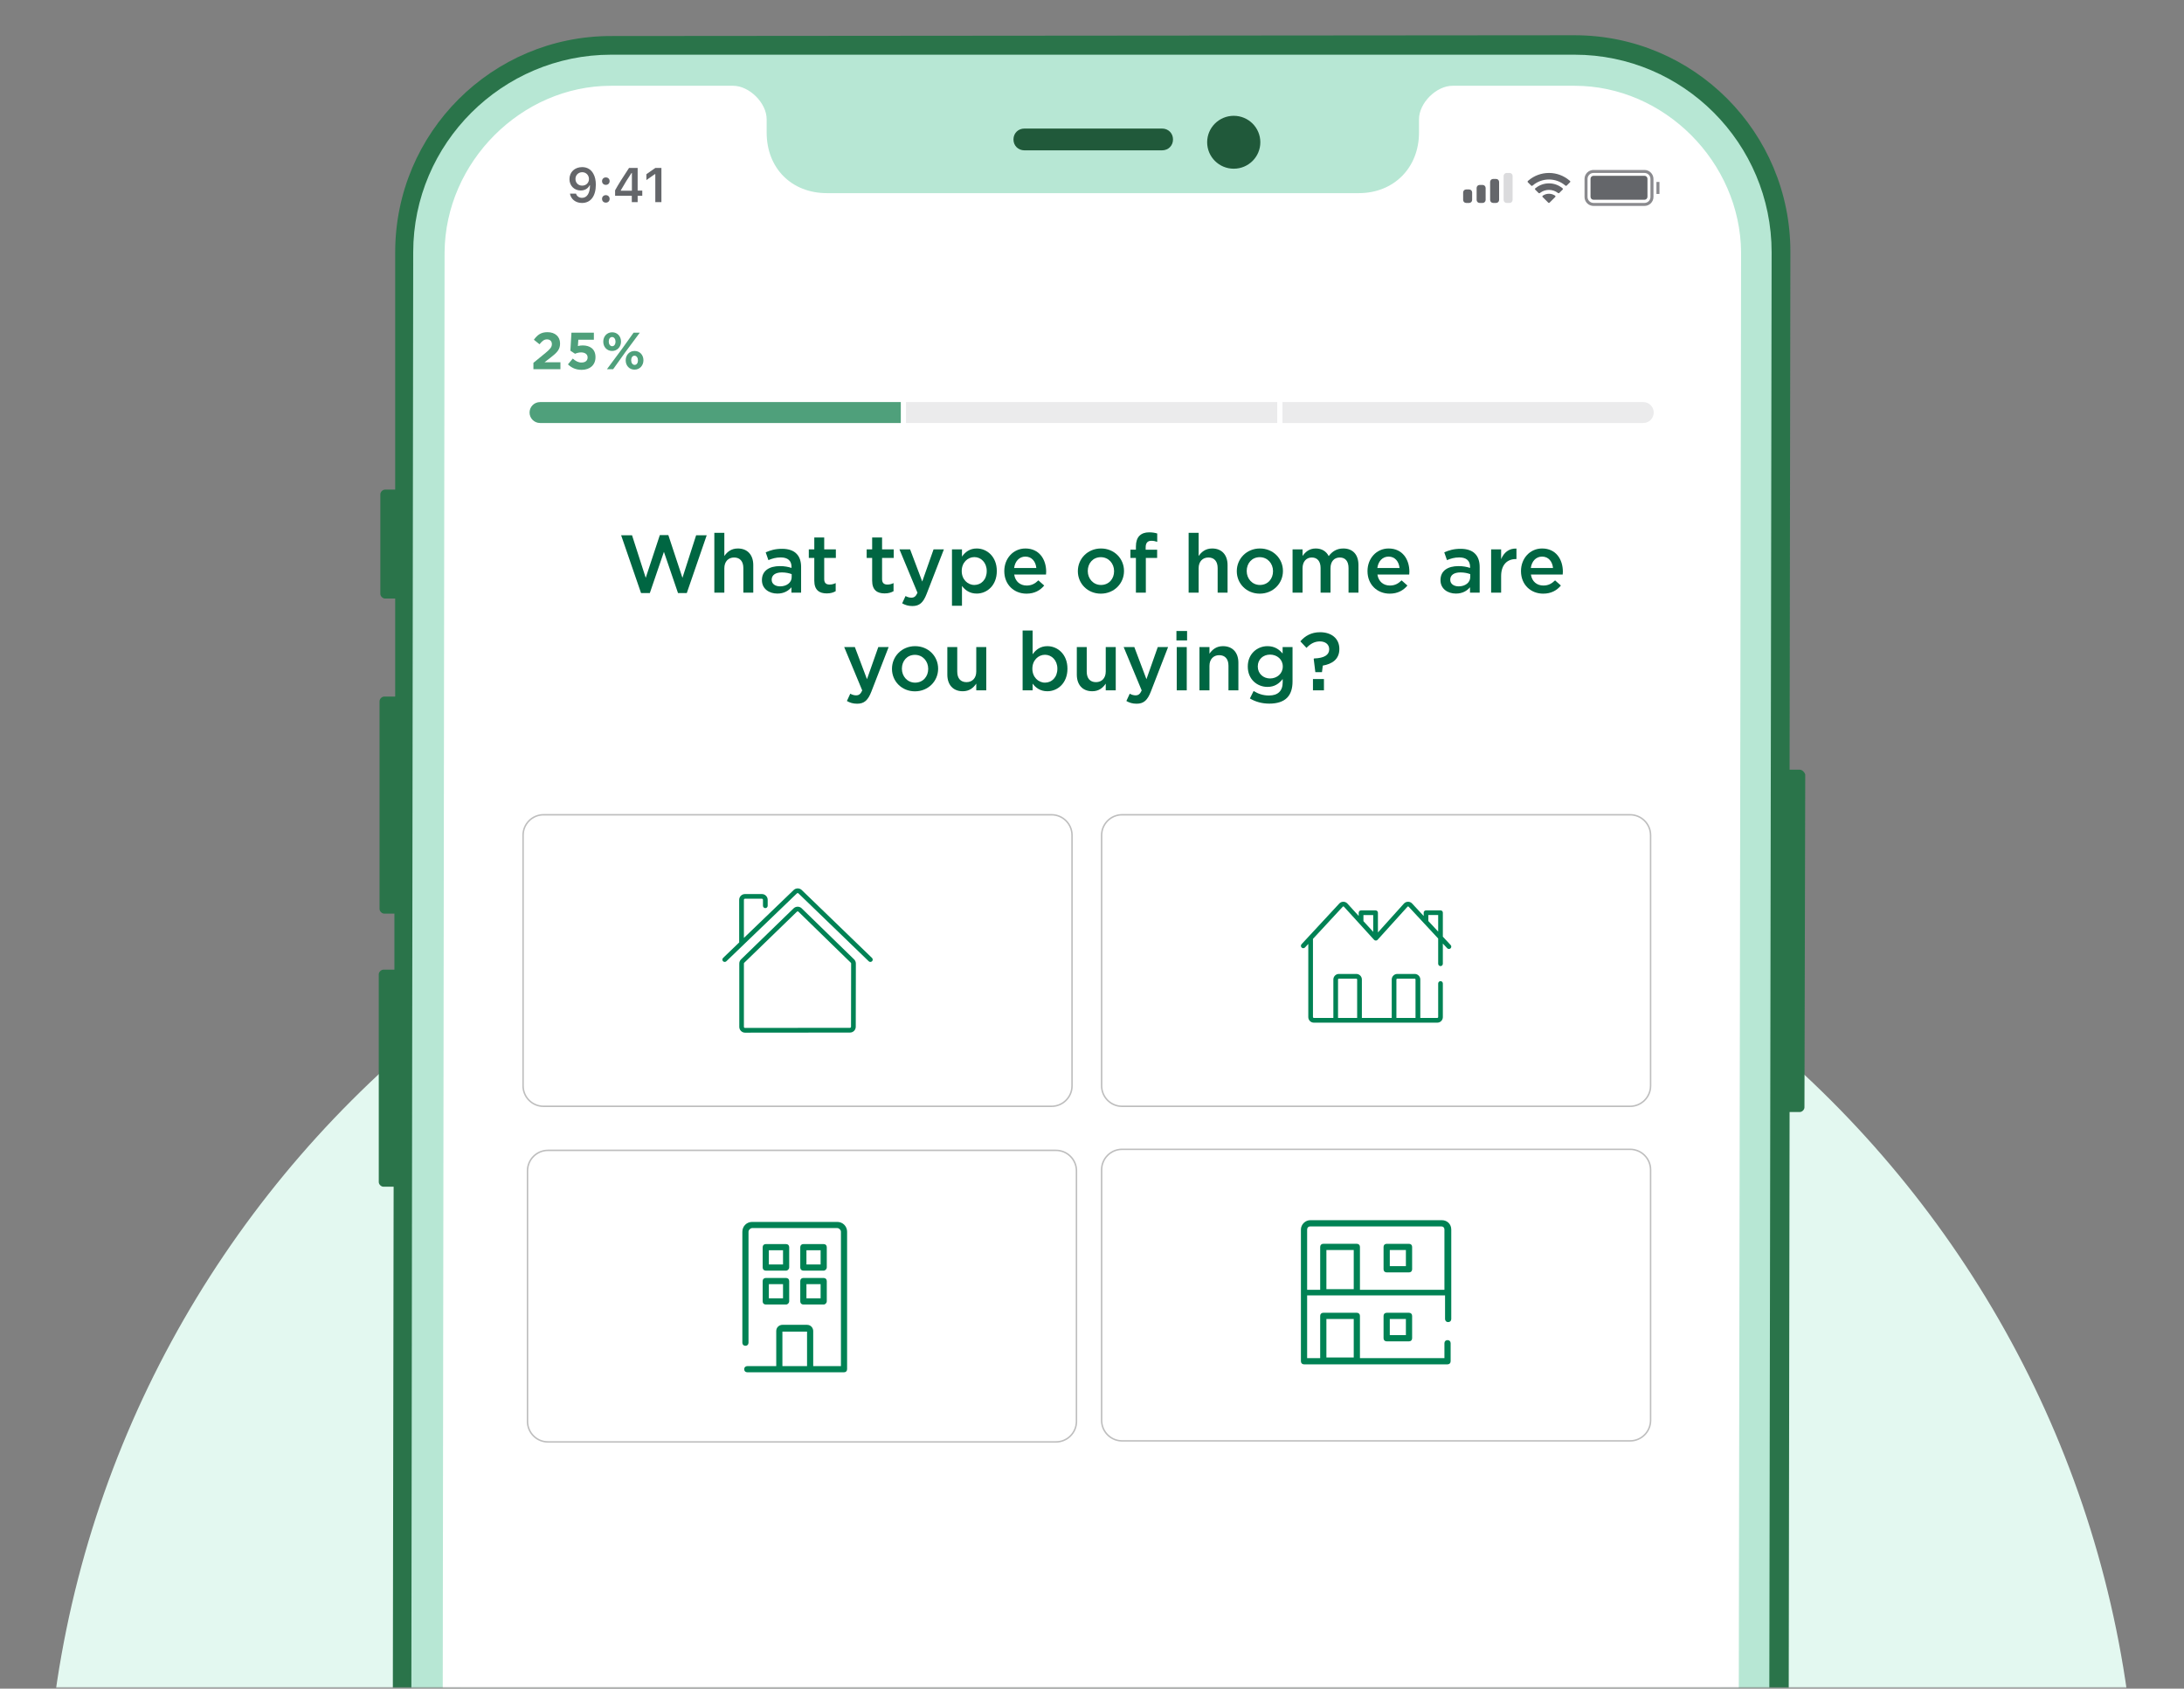 <?xml version="1.0" encoding="utf-8"?>
<svg xmlns="http://www.w3.org/2000/svg" fill="none" height="1141" viewBox="0 0 1476 1141" width="1476">
  <rect x="0" y="0" width="1476" height="1141" fill="#808080" stroke="none"/>
  <clipPath id="a">
    <path d="m0 .524h1476v1140h-1476z"/>
  </clipPath>
  <mask height="1141" id="b" maskUnits="userSpaceOnUse" width="1476" x="0" y="0">
    <path d="m1476 .524h-1476v1139.996h1476z" fill="#fff"/>
  </mask>
  <mask height="2001" id="c" maskUnits="userSpaceOnUse" width="1200" x="138" y="-6">
    <path d="m138-5.476h1200v1999.996h-1200z" fill="#fff"/>
  </mask>
  <mask height="1852" id="d" maskUnits="userSpaceOnUse" width="854" x="311" y="69">
    <path d="m311 69.024h854v1850.996h-854z" fill="#fff"/>
  </mask>
  <mask height="1759" id="e" maskUnits="userSpaceOnUse" width="853" x="310" y="162">
    <path d="m1162.89 162.024h-850.89l-2 1758.496h852.89z" fill="#fff"/>
  </mask>
  <mask height="45" id="f" maskUnits="userSpaceOnUse" width="454" x="176" y="211">
    <path d="m629.789 211.024v44.57h-453.289v-44.57z" fill="#ebebec"/>
  </mask>
  <g clip-path="url(#a)">
    <g mask="url(#b)">
      <path d="m737.522 536.304c390.208 0 707.028 316.82 707.028 707.026 0 390.21-316.82 707.03-707.028 707.03-390.209 0-707.029-316.82-707.029-707.03 0-390.206 316.82-707.026 707.029-707.026z" fill="#e3f8f0"/>
      <g mask="url(#c)">
        <path d="m1209.45 520.081h6.87c1.58 0 3.17 1.577 3.7 3.154l-.53 224.999c0 1.577-1.59 3.155-3.17 3.155h-6.87l-1.59 1067.691c-.53 80.96-66.06 146.15-146.4 146.15h-651.147c-80.865 0-145.874-65.72-145.874-146.15l1.586-1017.224h-6.871c-1.586 0-3.171-1.578-3.171-3.155v-140.361c0-1.577 1.585-3.154 3.171-3.154h7.399v-37.851h-6.871c-1.586 0-3.171-1.577-3.171-3.154v-140.361c0-1.577 1.585-3.154 3.171-3.154h7.4v-66.238h-6.871c-1.586 0-3.171-1.578-3.171-3.155v-67.289c0-1.577 1.585-3.154 3.171-3.154h6.871v-160.338c0-80.958 65.537-146.144 145.873-146.144l651.145-.526c80.87 0 145.88 65.712 145.88 146.144z" fill="#2a744a"/>
        <path d="m277.142 1819.07c0 73.6 59.724 133.53 133.189 133.53h650.619c73.46 0 133.72-59.93 133.72-133.53l2.64-1648.586c0-73.598-59.73-133.528-133.19-133.528h-651.147c-73.465 0-133.717 59.93-133.717 133.528z" fill="#b7e7d4"/>
        <path d="m981.687 57.953h82.453c60.71 0 111.97 51.574 112.53 112.419v.054.055c-.88 549.53-1.76 1099.059-2.64 1648.589v.04.04c-.57 60.32-51.82 111.89-112.54 111.89-217.045 0-434.093 0-651.142 0-60.712 0-112.006-51.61-112.006-111.99.705-549.54 1.41-1099.068 2.115-1648.598v-.04-.04c.567-60.845 51.822-112.419 112.534-112.419h82.45c10.998 0 22.685 11.625 22.685 22.617v8.937c0 24.23 16.853 40.993 40.739 40.993h359.399c23.818 0 40.738-17.222 40.738-40.993 0-2.979 0-5.958 0-8.937 0-10.992 11.687-22.617 22.685-22.617z" fill="#fff"/>
        <g mask="url(#d)">
          <g mask="url(#e)">
            <path d="m1165.43 70.79v1851h-854v-1851z" fill="#fff"/>
            <g fill="#006642">
              <path d="m887.333 466.46h7.422v-7.643h-7.422zm1.607-12.296h4.486l.554-4.431c6.148-1.052 11.189-4.155 11.189-11.189v-.111c0-6.924-5.262-11.244-13.017-11.244-5.982 0-10.136 2.492-13.349 6.148l4.154 4.432c2.659-2.825 5.539-4.376 9.029-4.376 3.933 0 6.314 2.16 6.314 5.262v.111c0 3.656-3.157 5.926-10.191 6.148l-.277.277z"/>
              <path d="m858.349 458.429c-4.597 0-8.308-3.269-8.308-8.032v-.11c0-4.819 3.655-7.976 8.308-7.976s8.585 3.213 8.585 7.976v.11c0 4.763-3.932 8.032-8.585 8.032zm-.554 17.004c5.262 0 9.361-1.273 12.02-3.932 2.437-2.437 3.711-6.093 3.711-11.023v-23.263h-6.702v4.375c-2.271-2.714-5.318-4.985-10.248-4.985-6.813 0-13.293 5.096-13.293 13.737v.111c0 8.585 6.369 13.681 13.293 13.681 4.819 0 7.866-2.215 10.303-5.317v2.215c0 5.871-3.268 8.918-9.25 8.918-3.988 0-7.256-1.108-10.413-3.047l-2.493 5.041c3.766 2.271 8.253 3.489 13.072 3.489z"/>
              <path d="m810.623 466.46h6.758v-16.506c0-4.542 2.714-7.256 6.591-7.256 3.988 0 6.259 2.603 6.259 7.145v16.617h6.702v-18.666c0-6.758-3.822-11.189-10.413-11.189-4.542 0-7.256 2.382-9.139 5.096v-4.486h-6.758z"/>
              <path d="m795.281 466.46h6.757v-29.245h-6.757zm-.222-33.732h7.201v-6.37h-7.201z"/>
              <path d="m774.797 458.927-8.197-21.712h-7.201l12.186 29.301c-1.108 2.493-2.271 3.323-4.154 3.323-1.385 0-2.714-.443-3.933-1.108l-2.271 4.93c2.049 1.163 4.155 1.828 6.924 1.828 4.708 0 7.311-2.216 9.637-8.253l11.632-30.021h-6.979z"/>
              <path d="m738.149 467.07c4.542 0 7.257-2.383 9.14-5.152v4.542h6.757v-29.245h-6.757v16.506c0 4.542-2.715 7.2-6.592 7.2-3.988 0-6.259-2.547-6.259-7.089v-16.617h-6.702v18.611c0 6.813 3.822 11.244 10.413 11.244z"/>
              <path d="m706.229 461.254c-4.542 0-8.53-3.767-8.53-9.361v-.111c0-5.594 3.988-9.361 8.53-9.361 4.487 0 8.364 3.711 8.364 9.361v.111c0 5.76-3.767 9.361-8.364 9.361zm1.607 5.816c6.924 0 13.57-5.484 13.57-15.177v-.111c0-9.749-6.702-15.177-13.57-15.177-4.763 0-7.81 2.438-9.97 5.484v-16.063h-6.758v40.434h6.758v-4.542c2.049 2.714 5.096 5.152 9.97 5.152z"/>
              <path d="m650.644 467.07c4.542 0 7.257-2.383 9.14-5.152v4.542h6.757v-29.245h-6.757v16.506c0 4.542-2.715 7.2-6.592 7.2-3.988 0-6.259-2.547-6.259-7.089v-16.617h-6.702v18.611c0 6.813 3.822 11.244 10.413 11.244z"/>
              <path d="m618.442 461.254c-5.207 0-8.918-4.265-8.918-9.361v-.111c0-5.096 3.434-9.305 8.807-9.305 5.262 0 8.973 4.265 8.973 9.416v.111c0 5.04-3.434 9.25-8.862 9.25zm-.111 5.871c9.028 0 15.675-6.924 15.675-15.232v-.111c0-8.364-6.591-15.177-15.564-15.177s-15.62 6.924-15.62 15.288v.111c0 8.308 6.591 15.121 15.509 15.121z"/>
              <path d="m585.927 458.927-8.197-21.712h-7.201l12.186 29.301c-1.108 2.493-2.271 3.323-4.154 3.323-1.385 0-2.714-.443-3.933-1.108l-2.271 4.93c2.049 1.163 4.155 1.828 6.924 1.828 4.708 0 7.311-2.216 9.637-8.253l11.632-30.021h-6.979z"/>
              <path d="m1034.56 383.788c.61-4.542 3.49-7.699 7.59-7.699 4.43 0 6.98 3.379 7.42 7.699zm8.37 17.337c5.37 0 9.19-2.161 11.96-5.484l-3.93-3.489c-2.33 2.271-4.65 3.489-7.92 3.489-4.32 0-7.7-2.659-8.42-7.422h21.49c.06-.665.11-1.274.11-1.883 0-8.419-4.71-15.731-14.01-15.731-8.37 0-14.29 6.869-14.29 15.233v.11c0 9.028 6.53 15.177 15.01 15.177z"/>
              <path d="m1007.74 400.46h6.76v-11.133c0-7.755 4.1-11.576 9.97-11.576h.39v-7.09c-5.15-.222-8.53 2.769-10.36 7.145v-6.591h-6.76z"/>
              <path d="m985.816 396.195c-3.213 0-5.705-1.606-5.705-4.431v-.111c0-3.046 2.548-4.874 6.868-4.874 2.659 0 4.93.498 6.647 1.163v1.994c0 3.711-3.379 6.259-7.81 6.259zm-1.883 4.875c4.487 0 7.533-1.883 9.527-4.265v3.655h6.536v-17.337c0-3.822-.998-6.923-3.158-9.028-2.049-2.105-5.317-3.268-9.693-3.268-4.653 0-7.81.942-11.078 2.382l1.828 5.262c2.659-1.108 5.096-1.828 8.364-1.828 4.708 0 7.256 2.216 7.256 6.37v.72c-2.271-.72-4.597-1.219-7.865-1.219-7.145 0-12.13 3.102-12.13 9.416v.111c0 5.871 4.929 9.029 10.413 9.029z"/>
              <path d="m930.834 383.788c.609-4.542 3.489-7.699 7.588-7.699 4.431 0 6.979 3.379 7.422 7.699zm8.364 17.337c5.373 0 9.195-2.161 11.964-5.484l-3.933-3.489c-2.326 2.271-4.652 3.489-7.92 3.489-4.32 0-7.7-2.659-8.42-7.422h21.491c.055-.665.111-1.274.111-1.883 0-8.419-4.708-15.731-14.013-15.731-8.364 0-14.291 6.869-14.291 15.233v.11c0 9.028 6.536 15.177 15.011 15.177z"/>
              <path d="m873.543 400.46h6.758v-16.506c0-4.487 2.548-7.256 6.259-7.256s5.926 2.548 5.926 7.09v16.672h6.702v-16.506c0-4.708 2.603-7.256 6.259-7.256 3.766 0 5.927 2.492 5.927 7.145v16.617h6.702v-18.666c0-7.145-3.877-11.189-10.247-11.189-4.431 0-7.533 2.05-9.859 5.152-1.551-3.102-4.542-5.152-8.752-5.152-4.487 0-7.034 2.438-8.917 5.041v-4.431h-6.758z"/>
              <path d="m851.477 395.254c-5.207 0-8.918-4.265-8.918-9.361v-.111c0-5.096 3.434-9.305 8.807-9.305 5.262 0 8.973 4.265 8.973 9.416v.111c0 5.04-3.434 9.25-8.862 9.25zm-.111 5.871c9.028 0 15.675-6.924 15.675-15.232v-.111c0-8.364-6.591-15.177-15.564-15.177s-15.62 6.924-15.62 15.288v.111c0 8.308 6.591 15.121 15.509 15.121z"/>
              <path d="m803.308 400.46h6.758v-16.506c0-4.542 2.714-7.256 6.591-7.256 3.988 0 6.259 2.603 6.259 7.145v16.617h6.702v-18.666c0-6.758-3.822-11.189-10.413-11.189-4.542 0-7.256 2.382-9.139 5.096v-15.675h-6.758z"/>
              <path d="m767.679 400.46h6.702v-23.485h7.644v-5.539h-7.755v-1.606c0-2.991 1.33-4.431 3.878-4.431 1.44 0 2.603.277 3.932.72v-5.65c-1.496-.443-3.101-.775-5.483-.775-2.825 0-4.985.775-6.536 2.326s-2.382 3.988-2.382 7.201v2.16h-3.711v5.594h3.711z"/>
              <path d="m744.062 395.254c-5.207 0-8.918-4.265-8.918-9.361v-.111c0-5.096 3.434-9.305 8.807-9.305 5.262 0 8.973 4.265 8.973 9.416v.111c0 5.04-3.434 9.25-8.862 9.25zm-.111 5.871c9.028 0 15.675-6.924 15.675-15.232v-.111c0-8.364-6.591-15.177-15.564-15.177s-15.62 6.924-15.62 15.288v.111c0 8.308 6.591 15.121 15.509 15.121z"/>
              <path d="m685.369 383.788c.609-4.542 3.489-7.699 7.588-7.699 4.431 0 6.979 3.379 7.422 7.699zm8.364 17.337c5.373 0 9.195-2.161 11.964-5.484l-3.933-3.489c-2.326 2.271-4.652 3.489-7.92 3.489-4.32 0-7.7-2.659-8.42-7.422h21.491c.055-.665.111-1.274.111-1.883 0-8.419-4.708-15.731-14.013-15.731-8.364 0-14.291 6.869-14.291 15.233v.11c0 9.028 6.536 15.177 15.011 15.177z"/>
              <path d="m658.489 395.254c-4.542 0-8.53-3.767-8.53-9.361v-.111c0-5.594 3.988-9.361 8.53-9.361 4.487 0 8.364 3.711 8.364 9.361v.111c0 5.76-3.767 9.361-8.364 9.361zm-15.121 14.069h6.758v-13.405c2.049 2.714 5.096 5.152 9.97 5.152 6.924 0 13.57-5.484 13.57-15.177v-.111c0-9.749-6.702-15.177-13.57-15.177-4.763 0-7.81 2.438-9.97 5.484v-4.874h-6.758z"/>
              <path d="m623.272 392.927-8.197-21.712h-7.201l12.186 29.301c-1.108 2.493-2.271 3.323-4.154 3.323-1.385 0-2.714-.443-3.933-1.108l-2.271 4.93c2.049 1.163 4.155 1.828 6.924 1.828 4.708 0 7.311-2.216 9.637-8.253l11.632-30.021h-6.979z"/>
              <path d="m597.842 400.959c2.548 0 4.376-.554 6.038-1.496v-5.483c-1.329.665-2.658.997-4.154.997-2.271 0-3.601-1.053-3.601-3.656v-14.346h7.866v-5.76h-7.866v-8.032h-6.702v8.032h-3.711v5.76h3.711v15.398c0 6.425 3.489 8.586 8.419 8.586z"/>
              <path d="m558.737 400.959c2.548 0 4.376-.554 6.038-1.496v-5.483c-1.329.665-2.658.997-4.154.997-2.271 0-3.601-1.053-3.601-3.656v-14.346h7.866v-5.76h-7.866v-8.032h-6.702v8.032h-3.711v5.76h3.711v15.398c0 6.425 3.489 8.586 8.419 8.586z"/>
              <path d="m527.226 396.195c-3.213 0-5.705-1.606-5.705-4.431v-.111c0-3.046 2.548-4.874 6.868-4.874 2.659 0 4.93.498 6.647 1.163v1.994c0 3.711-3.379 6.259-7.81 6.259zm-1.883 4.875c4.487 0 7.533-1.883 9.527-4.265v3.655h6.536v-17.337c0-3.822-.998-6.923-3.158-9.028-2.049-2.105-5.317-3.268-9.693-3.268-4.653 0-7.81.942-11.078 2.382l1.828 5.262c2.659-1.108 5.096-1.828 8.364-1.828 4.708 0 7.256 2.216 7.256 6.37v.72c-2.271-.72-4.597-1.219-7.865-1.219-7.145 0-12.13 3.102-12.13 9.416v.111c0 5.871 4.929 9.029 10.413 9.029z"/>
              <path d="m482.768 400.46h6.758v-16.506c0-4.542 2.714-7.256 6.591-7.256 3.988 0 6.259 2.603 6.259 7.145v16.617h6.702v-18.666c0-6.758-3.822-11.189-10.413-11.189-4.542 0-7.256 2.382-9.139 5.096v-15.675h-6.758z"/>
              <path d="m433.238 400.737h5.926l9.527-27.861 9.527 27.861h5.927l13.459-39.049h-7.145l-9.25 28.747-9.527-28.858h-5.76l-9.527 28.858-9.25-28.747h-7.367z"/>
            </g>
            <path d="m724.001 564.369v169.31c0 7.365-5.98 13.345-13.345 13.345h-343.31c-7.365 0-13.345-5.98-13.345-13.345v-169.31c0-7.365 5.98-13.345 13.345-13.345h343.31c7.365 0 13.345 5.98 13.345 13.345z" stroke="#bebebe" stroke-linecap="round" stroke-width="2"/>
            <path d="m724.001 564.369v169.31c0 7.365-5.98 13.345-13.345 13.345h-343.31c-7.365 0-13.345-5.98-13.345-13.345v-169.31c0-7.365 5.98-13.345 13.345-13.345h343.31c7.365 0 13.345 5.98 13.345 13.345z" fill="#fff"/>
            <path d="m538.566 616.038c.145-.145.326-.218.508-.218.181 0 .362.073.508.181l35.417 34.511c.145.145.218.363.218.544l-.073 42.675c0 .399-.326.762-.726.762l-70.907.073c-.399 0-.762-.327-.762-.726v-42.784c0-.218.109-.399.254-.544zm-38.938 77.802c0 2.141 1.742 3.919 3.883 3.919l70.944-.072c2.141 0 3.883-1.742 3.883-3.92l.072-42.711c0-1.052-.435-2.105-1.197-2.83l-35.454-34.511c-1.488-1.415-3.847-1.415-5.371 0l-35.562 34.511c-.762.725-1.198 1.741-1.198 2.83zm-.073-56.719c0 .835.726 1.561 1.597 1.561v.036c.871 0 1.597-.726 1.597-1.597v-29.103c0-.435.326-.762.726-.762h11.43c.4 0 .726.327.726.762v3.992c0 .871.726 1.596 1.597 1.596s1.597-.725 1.597-1.596v-3.992c0-2.177-1.779-3.919-3.92-3.919h-11.43c-2.141 0-3.92 1.742-3.92 3.919zm-10.922 12.375c.326.326.725.471 1.161.471.399 0 .762-.145 1.089-.435l47.683-45.869c.29-.29.762-.29 1.052 0l47.501 45.869c.617.617 1.633.581 2.25-.036.617-.654.581-1.633-.072-2.25l-47.466-45.869c-1.524-1.451-3.919-1.451-5.443 0l-47.683 45.869c-.653.617-.689 1.596-.072 2.25z" fill="#008254"/>
            <path d="m1115 564.369v169.31c0 7.365-5.98 13.345-13.35 13.345h-343.305c-7.365 0-13.345-5.98-13.345-13.345v-169.31c0-7.365 5.98-13.345 13.345-13.345h343.305c7.37 0 13.35 5.98 13.35 13.345z" stroke="#bebebe" stroke-linecap="round" stroke-width="2"/>
            <path d="m1115 564.369v169.31c0 7.365-5.98 13.345-13.35 13.345h-343.305c-7.365 0-13.345-5.98-13.345-13.345v-169.31c0-7.365 5.98-13.345 13.345-13.345h343.305c7.37 0 13.35 5.98 13.35 13.345z" fill="#fff"/>
            <path d="m879.709 640.266c.291.29.69.435 1.089.435s.835-.181 1.161-.508l25.511-27.543c.145-.145.326-.181.399-.181s.254.036.399.181l20.358 22.354c.617.653 1.597.689 2.25.109.653-.581.689-1.597.109-2.25l-20.394-22.354c-.69-.762-1.67-1.197-2.722-1.197s-1.996.399-2.722 1.161l-25.547 27.543c-.58.653-.544 1.669.109 2.25zm98.342.435c.326.363.762.508 1.161.508s.798-.145 1.089-.399c.653-.617.689-1.633.072-2.25l-26.055-28.087c-.689-.762-1.705-1.161-2.721-1.161-1.053 0-2.033.435-2.758 1.197l-20.14 22.354c-.617.653-.581 1.669.072 2.25.69.58 1.669.544 2.25-.109l20.213-22.354c.109-.145.29-.181.363-.181.108 0 .254.036.399.181zm-6.097-7.221c0 .871.726 1.596 1.597 1.596s1.56-.725 1.56-1.596v-16.802c0-.871-.689-1.56-1.56-1.56h-9.798c-.871 0-1.596.689-1.596 1.56v5.443c0 .871.725 1.561 1.596 1.561s1.561-.69 1.561-1.561v-3.846h6.64zm-43.909-.4c0 .871.726 1.597 1.597 1.597s1.597-.726 1.597-1.597v-16.366c0-.871-.726-1.596-1.597-1.596h-9.798c-.871 0-1.596.725-1.596 1.596v6.278c0 .871.725 1.597 1.596 1.597s1.597-.726 1.597-1.597v-4.681h6.604zm28.596 54.723h-12.919v-25.982c0-.29.254-.544.544-.544h11.867c.29 0 .508.254.508.544zm-14.479 3.194h16.112c.871 0 1.596-.726 1.596-1.597v-27.579c0-2.032-1.669-3.738-3.737-3.738h-11.83c-2.033 0-3.738 1.706-3.738 3.738v27.579c0 .871.726 1.597 1.597 1.597zm-24.967-3.194h-12.918v-25.982c0-.29.217-.544.508-.544h11.866c.29 0 .544.254.544.544zm-14.515 3.194h16.112c.871 0 1.597-.726 1.597-1.597v-27.579c0-2.032-1.67-3.738-3.702-3.738h-11.866c-2.032 0-3.702 1.706-3.702 3.738v27.579c0 .871.69 1.597 1.561 1.597zm-14.806 0h83.536c2.032 0 3.701-1.706 3.701-3.738v-22.717c0-.87-.689-1.596-1.56-1.596s-1.597.726-1.597 1.596v22.717c0 .29-.254.544-.544.544h-83.536c-.29 0-.544-.254-.544-.544v-53.489c0-.871-.726-1.597-1.597-1.597s-1.56.726-1.56 1.597v53.489c0 2.032 1.669 3.738 3.701 3.738zm84.08-39.809c0 .871.726 1.597 1.597 1.597s1.56-.726 1.56-1.597v-17.708c0-.871-.689-1.561-1.56-1.561s-1.597.69-1.597 1.561z" fill="#008254"/>
            <path d="m727 791.133v169.31c0 7.365-5.98 13.345-13.345 13.345h-343.31c-7.365 0-13.345-5.98-13.345-13.345v-169.31c0-7.365 5.98-13.345 13.345-13.345h343.31c7.365 0 13.345 5.98 13.345 13.345z" stroke="#bebebe" stroke-linecap="round" stroke-width="2"/>
            <path d="m727 791.133v169.31c0 7.365-5.98 13.345-13.345 13.345h-343.31c-7.365 0-13.345-5.98-13.345-13.345v-169.31c0-7.365 5.98-13.345 13.345-13.345h343.31c7.365 0 13.345 5.98 13.345 13.345z" fill="#fff"/>
            <path d="m528.767 899.759v23.319h16.656v-23.319zm-20.405-74.123h57.466c3.749 0 6.663 2.914 6.663 6.663v92.862c0 1.248-.835 2.083-2.083 2.083h-23.319-20.405-21.653c-1.249 0-2.083-.835-2.083-2.083 0-1.249.834-2.083 2.083-2.083h19.57v-23.736c0-2.501 2.083-4.163 4.166-4.163h16.656c2.5 0 4.166 2.08 4.166 4.163v23.736h18.739v-90.779c0-1.249-1.252-2.497-2.5-2.497h-57.466c-1.248 0-2.5 1.248-2.5 2.497v74.957c0 1.248-.831 2.083-2.08 2.083-1.248 0-2.083-.835-2.083-2.083v-74.957c0-3.749 2.914-6.663 6.663-6.663zm46.224 51.639h-9.58v-9.581h9.58zm-11.649 4.173h13.717c1.271 0 2.105-1.27 2.105-2.105v-13.717c0-1.27-.834-2.105-2.105-2.105h-13.717c-1.27 0-2.104.835-2.104 2.105v13.717c0 1.27.834 2.105 2.104 2.105zm-13.753-4.173h-9.58v-9.581h9.58zm-11.648 4.173h13.717c1.27 0 2.104-1.27 2.104-2.105v-13.717c0-1.27-.834-2.105-2.104-2.105h-13.717c-1.271 0-2.105.835-2.105 2.105v13.717c0 1.27.834 2.105 2.105 2.105zm37.05-27.071h-9.58v-9.58h9.58zm-11.649 4.173h13.717c1.271 0 2.105-1.27 2.105-2.105v-13.717c0-1.27-.834-2.105-2.105-2.105h-13.717c-1.27 0-2.104.835-2.104 2.105v13.717c0 1.27.834 2.105 2.104 2.105zm-13.753-4.173h-9.58v-9.58h9.58zm-11.648 4.173h13.717c1.27 0 2.104-1.27 2.104-2.105v-13.717c0-1.27-.834-2.105-2.104-2.105h-13.717c-1.271 0-2.105.835-2.105 2.105v13.717c0 1.27.834 2.105 2.105 2.105z" fill="#008254"/>
            <path d="m1115 790.427v169.31c0 7.365-5.98 13.345-13.35 13.345h-343.305c-7.365 0-13.345-5.98-13.345-13.345v-169.31c0-7.365 5.98-13.345 13.345-13.345h343.305c7.37 0 13.35 5.98 13.35 13.345z" stroke="#bebebe" stroke-linecap="round" stroke-width="2"/>
            <path d="m1115 790.427v169.31c0 7.365-5.98 13.345-13.35 13.345h-343.305c-7.365 0-13.345-5.98-13.345-13.345v-169.31c0-7.365 5.98-13.345 13.345-13.345h343.305c7.37 0 13.35 5.98 13.35 13.345z" fill="#fff"/>
            <path d="m950.14 855.538h-10.886v-10.923h10.886zm-12.991 4.21h15.096c1.27 0 2.105-.835 2.105-2.105v-15.132c0-1.234-.835-2.069-2.105-2.069h-15.096c-1.27 0-2.105.835-2.105 2.069v15.132c0 1.27.835 2.105 2.105 2.105zm-18.064-17.223v28.548.421h57.099v-40.726c0-1.259-.838-2.098-2.097-2.098h-88.591c-1.259 0-2.101.839-2.101 2.098v40.726h8.818v-28.969c0-1.259.838-2.101 2.097-2.101h22.673c1.26 0 2.102.842 2.102 2.101zm-22.673 28.548h18.474v-26.45h-18.474zm18.474 20.155h-18.474v26.033h18.474zm-29.39-66.756h89.008c3.36 0 6.3 2.518 6.3 6.296v60.46c0 1.259-.842 2.101-2.101 2.101s-2.098-.842-2.098-2.101v-15.953h-59.622-22.673-10.915v42.403h8.818v-28.548c0-1.259.838-2.101 2.097-2.101h22.673c1.26 0 2.102.842 2.102 2.101v28.548h57.099v-10.073c0-1.259.842-2.101 2.101-2.101 1.26 0 2.098.842 2.098 2.101v12.175c0 1.259-.838 2.097-2.098 2.097h-96.988c-1.259 0-2.101-.838-2.101-2.097v-89.012c0-3.361 2.94-6.296 6.3-6.296zm64.644 77.66h-10.886v-10.886h10.886zm-12.991 4.21h15.096c1.27 0 2.105-.835 2.105-2.105v-15.096c0-1.27-.835-2.104-2.105-2.104h-15.096c-1.27 0-2.105.834-2.105 2.104v15.096c0 1.27.835 2.105 2.105 2.105z" fill="#008254"/>
            <path d="m1110.56 271.68h-243.82v14.134h243.82c3.91 0 7.07-3.164 7.07-7.067s-3.16-7.067-7.07-7.067z" fill="#ebebec"/>
            <path d="m863.206 271.679v14.135h-250.891v-14.135z" fill="#ebebec"/>
            <path d="m364.958 271.68c-3.903 0-7.067 3.164-7.067 7.067s3.164 7.067 7.067 7.067h243.824v-14.134z" fill="#4fa07b"/>
            <g fill="#4fa07b" mask="url(#f)">
              <path d="m428.891 246.549c-1.41 0-2.327-1.445-2.327-3.102v-.07c0-1.621.776-3.031 2.256-3.031 1.41 0 2.327 1.444 2.327 3.101v.071c0 1.586-.776 3.031-2.256 3.031zm-.071 3.208c3.595 0 6.028-2.856 6.028-6.31v-.07c0-3.454-2.397-6.239-5.957-6.239-3.595 0-6.028 2.819-6.028 6.309v.071c0 3.454 2.397 6.239 5.957 6.239zm-8.777-13.571-9.869 13.289h4.195l8.142-11.385 9.869-13.289h-4.194zm-6.379-8.459c1.41 0 2.326 1.445 2.326 3.102v.07c0 1.586-.776 3.032-2.256 3.032-1.41 0-2.326-1.445-2.326-3.102v-.071c0-1.621.776-3.031 2.256-3.031zm0 9.411c3.595 0 6.027-2.855 6.027-6.309v-.071c0-3.454-2.397-6.239-5.957-6.239-3.595 0-6.027 2.82-6.027 6.31v.07c0 3.454 2.397 6.239 5.957 6.239z"/>
              <path d="m393.071 249.898c5.675 0 9.376-3.313 9.376-8.53v-.071c0-5.569-3.842-7.895-8.636-7.895-1.375 0-2.255.176-3.242.423l.282-4.265h10.503v-4.759h-15.156l-.705 12.161 3.137 2.079c1.163-.493 2.573-.916 4.124-.916 2.573 0 4.371 1.234 4.371 3.349v.07c0 2.185-1.586 3.419-4.124 3.419-2.185 0-4.019-.987-5.887-2.679l-3.278 3.913c2.397 2.291 5.287 3.701 9.235 3.701z"/>
              <path d="m360.493 249.475h18.258v-4.688h-10.75l4.018-3.102c4.371-3.384 6.485-5.428 6.485-9.552v-.071c0-4.617-3.383-7.613-8.494-7.613-4.406 0-6.768 1.798-9.2 5.111l3.807 3.066c1.833-2.256 3.137-3.313 5.04-3.313 1.939 0 3.313 1.128 3.313 3.208 0 2.044-1.198 3.383-4.265 5.921l-8.212 6.733z"/>
            </g>
          </g>
        </g>
        <path d="m692.326 101.581h93.02c4.228 0 7.4-3.154 7.4-7.36s-3.172-7.36-7.4-7.36h-93.02c-4.228 0-7.4 3.154-7.4 7.36s3.172 7.36 7.4 7.36z" fill="#20593a"/>
        <path d="m833.794 113.994c9.925 0 17.97-8.003 17.97-17.874s-8.045-17.874-17.97-17.874-17.97 8.003-17.97 17.874 8.045 17.874 17.97 17.874z" fill="#20593a"/>
        <path d="m1011.11 120.913h-2.03c-1.12 0-2.02.907-2.02 2.026v12.152c0 1.119.9 2.026 2.02 2.026h2.03c1.12 0 2.02-.907 2.02-2.026v-12.152c0-1.119-.9-2.026-2.02-2.026z" fill="#f8f8f8"/>
        <path d="m1002 124.966h-2.03c-1.119 0-2.025.906-2.025 2.025v8.102c0 1.119.906 2.025 2.025 2.025h2.03c1.11 0 2.02-.906 2.02-2.025v-8.102c0-1.119-.91-2.025-2.02-2.025z" fill="#f8f8f8"/>
        <path d="m992.88 128.003h-2.026c-1.119 0-2.025.906-2.025 2.025v5.064c0 1.119.906 2.025 2.025 2.025h2.026c1.119 0 2.025-.906 2.025-2.025v-5.064c0-1.119-.906-2.025-2.025-2.025z" fill="#f8f8f8"/>
        <path d="m1020.22 116.863h-2.02c-1.12 0-2.03.906-2.03 2.025v16.204c0 1.119.91 2.025 2.03 2.025h2.02c1.12 0 2.03-.906 2.03-2.025v-16.204c0-1.119-.91-2.025-2.03-2.025z" fill="#3c3c43" fill-opacity=".18"/>
        <g fill="#64666a">
          <path d="m1011.11 120.913h-2.03c-1.12 0-2.02.907-2.02 2.026v12.152c0 1.119.9 2.026 2.02 2.026h2.03c1.12 0 2.02-.907 2.02-2.026v-12.152c0-1.119-.9-2.026-2.02-2.026z"/>
          <path d="m1002 124.966h-2.03c-1.119 0-2.025.906-2.025 2.025v8.102c0 1.119.906 2.025 2.025 2.025h2.03c1.11 0 2.02-.906 2.02-2.025v-8.102c0-1.119-.91-2.025-2.02-2.025z"/>
          <path d="m992.88 128.003h-2.026c-1.119 0-2.025.906-2.025 2.025v5.064c0 1.119.906 2.025 2.025 2.025h2.026c1.119 0 2.025-.906 2.025-2.025v-5.064c0-1.119-.906-2.025-2.025-2.025z"/>
          <path d="m1050.48 131.908c-1.11-.649-2.36-.989-3.66-.989-1.31 0-2.59.35-3.71 1.015l-.44.264c-.34.201-.4.665-.12.942l3.81 3.801c.24.235.62.235.86 0l3.83-3.826c.28-.279.22-.745-.12-.944z"/>
          <path d="m1055.66 126.94c-2.52-1.98-5.62-3.048-8.84-3.048-3.24 0-6.35 1.079-8.87 3.076l-.36.28c-.28.223-.3.643-.05.897l2.29 2.283c.21.212.55.236.79.056l.28-.21c1.71-1.28 3.77-1.966 5.92-1.966 2.13 0 4.19.678 5.89 1.943l.28.208c.24.179.57.154.79-.057l2.29-2.284c.25-.255.23-.675-.06-.898z"/>
          <path d="m1060.7 121.972c-3.87-3.306-8.76-5.11-13.87-5.11-5.13 0-10.04 1.815-13.91 5.139l-.33.282c-.27.228-.28.634-.04.882l2.29 2.276c.22.221.57.236.81.035l.29-.238c3.05-2.564 6.88-3.959 10.89-3.959 3.99 0 7.81 1.386 10.85 3.934l.29.236c.24.2.59.186.81-.035l2.28-2.277c.25-.248.24-.654-.03-.882z"/>
        </g>
        <path d="m1121.5 122.939h-2.03v8.102h2.03z" fill="#3c3c43" fill-opacity=".6"/>
        <path d="m1072.89 120.915c0-2.237 1.81-4.051 4.05-4.051h34.43c2.24 0 4.05 1.814 4.05 4.051v12.152c0 2.237-1.81 4.051-4.05 4.051h-34.43c-2.24 0-4.05-1.814-4.05-4.051zm38.48-6.077h-34.43c-3.36 0-6.08 2.721-6.08 6.077v12.152c0 3.356 2.72 6.077 6.08 6.077h34.43c3.35 0 6.08-2.721 6.08-6.077v-12.152c0-3.356-2.73-6.077-6.08-6.077z" fill="#3c3c43" fill-opacity=".6"/>
        <path d="m1113.4 120.802v12.154c0 1.117-.91 2.025-2.03 2.025h-34.43c-1.12 0-2.03-.908-2.03-2.025v-12.154c0-1.118.91-2.025 2.03-2.025h34.43c1.12 0 2.03.907 2.03 2.025z" fill="#64666a"/>
        <path d="m446.999 136.576h-4.131v-18.927h-.272l-5.747 4.032v-3.968l6.035-4.223h4.115zm-20.174-19.727c-2.209 3.264-4.61 7.056-7.3 11.792v.24h7.525v-12.032zm4.115 19.727h-3.955v-4.303h-11.287v-3.68c2.081-3.824 5.331-8.959 9.414-15.103h5.828v15.295h3.122v3.488h-3.122zm-18.941-14.175c0 1.44-1.041 2.512-2.562 2.512-1.505 0-2.561-1.072-2.561-2.512 0-1.456 1.056-2.528 2.561-2.528 1.521 0 2.562 1.072 2.562 2.528zm0 11.984c0 1.44-1.041 2.527-2.562 2.527-1.505 0-2.561-1.087-2.561-2.527 0-1.456 1.056-2.528 2.561-2.528 1.521 0 2.562 1.072 2.562 2.528zm-23.088-13.488c0 2.64 1.889 4.528 4.547 4.528 2.642 0 4.579-1.888 4.579-4.464 0-2.608-1.985-4.608-4.563-4.608s-4.563 1.968-4.563 4.544zm13.769 3.872c0 7.776-3.49 12.367-9.366 12.367-4.227 0-7.445-2.495-8.133-6.287h4.115c.528 1.744 2.065 2.832 4.05 2.832 3.378 0 5.38-3.152 5.38-8.432 0 0-.112 0-.144 0-.016 0-.08 0-.08 0h-.048c-1.089 2.192-3.282 3.456-5.988 3.456-4.403 0-7.605-3.232-7.605-7.68 0-4.736 3.554-8.111 8.581-8.111 3.378 0 6.052 1.599 7.605 4.559 1.073 1.904 1.633 4.368 1.633 7.296z" fill="#64666a"/>
      </g>
    </g>
  </g>
</svg>